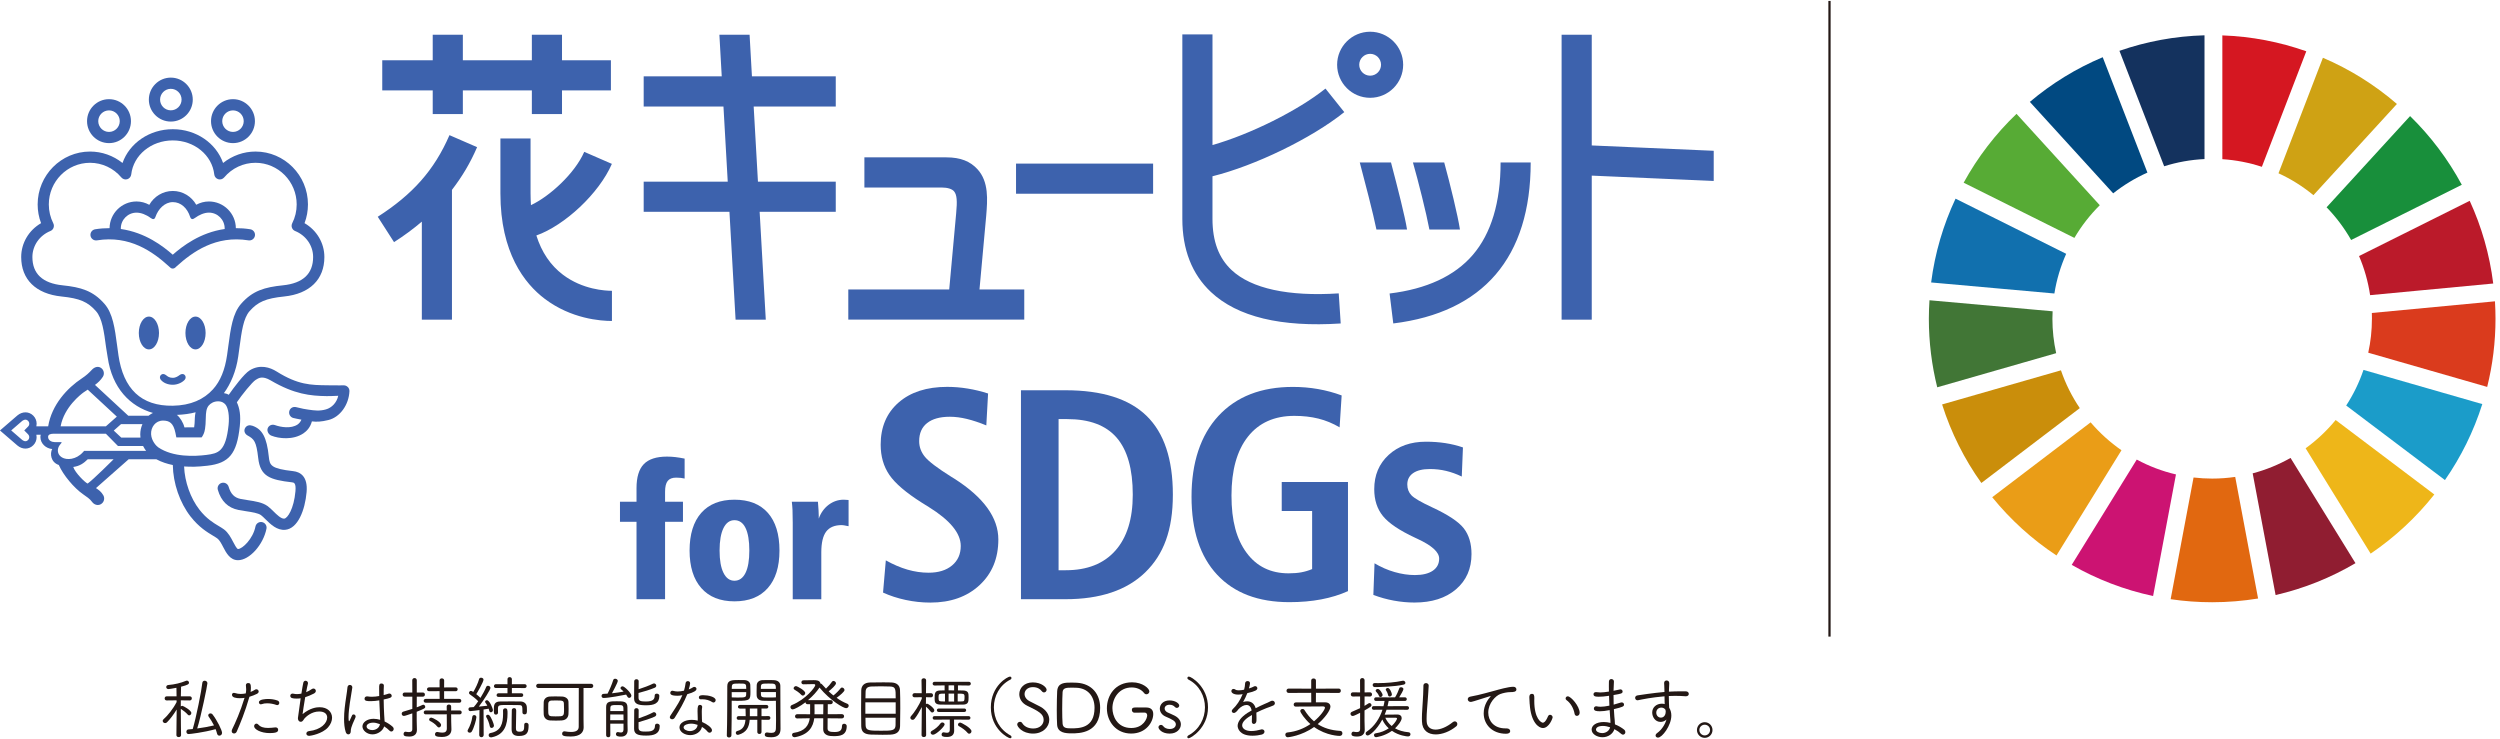 <svg width="213" height="63" viewBox="0 0 213 63" fill="none" xmlns="http://www.w3.org/2000/svg">
<g clip-path="url(#clip0_4203_264)">
<path d="M176.738 20.27C177.338 19.248 178.066 18.314 178.901 17.485L171.807 9.699C170.022 11.407 168.501 13.385 167.303 15.566L176.738 20.269V20.27Z" fill="#57AB35"/>
<path d="M194.129 14.764C195.203 15.255 196.201 15.884 197.103 16.629L204.217 8.858C202.343 7.239 200.218 5.906 197.912 4.922L194.127 14.766L194.129 14.764Z" fill="#CFA214"/>
<path d="M210.42 17.109L200.99 21.814C201.44 22.864 201.76 23.982 201.933 25.147L212.423 24.156C212.114 21.671 211.427 19.302 210.418 17.109" fill="#BB1A2A"/>
<path d="M200.317 20.448L209.745 15.745C208.577 13.573 207.088 11.6 205.339 9.891L198.225 17.662C199.035 18.495 199.74 19.431 200.317 20.448Z" fill="#188F3B"/>
<path d="M174.865 27.158C174.865 26.945 174.873 26.733 174.883 26.522L164.391 25.582C164.358 26.102 164.338 26.627 164.338 27.158C164.338 29.171 164.588 31.128 165.052 32.998L175.185 30.09C174.978 29.145 174.865 28.165 174.865 27.16" fill="#417636"/>
<path d="M198.998 35.785C198.251 36.693 197.391 37.504 196.439 38.194L201.979 47.169C204.036 45.776 205.866 44.073 207.404 42.129L198.999 35.787L198.998 35.785Z" fill="#EEB619"/>
<path d="M202.088 27.155C202.088 28.148 201.981 29.118 201.775 30.051L211.908 32.965C212.371 31.103 212.617 29.156 212.617 27.155C212.617 26.656 212.599 26.163 212.571 25.672L202.081 26.665C202.086 26.83 202.09 26.99 202.09 27.155" fill="#DA3B1D"/>
<path d="M178.122 35.984L169.736 42.362C171.295 44.285 173.143 45.959 175.212 47.327L180.749 38.361C179.775 37.685 178.891 36.885 178.122 35.984Z" fill="#EA9D17"/>
<path d="M175.034 25.006C175.221 23.82 175.566 22.686 176.039 21.625L166.613 16.926C165.57 19.145 164.856 21.546 164.533 24.065L175.034 25.006Z" fill="#1170AE"/>
<path d="M200.686 47.981L195.155 39.016C194.15 39.584 193.069 40.029 191.928 40.329L193.881 50.698C196.31 50.139 198.599 49.212 200.688 47.981" fill="#901D31"/>
<path d="M201.369 31.517C201.003 32.596 200.507 33.613 199.896 34.551L208.309 40.901C209.674 38.935 210.754 36.759 211.492 34.428L201.369 31.516V31.517Z" fill="#1B9CC9"/>
<path d="M190.438 40.633C189.797 40.726 189.142 40.776 188.474 40.776C187.939 40.776 187.408 40.742 186.891 40.683L184.939 51.052C186.095 51.222 187.275 51.311 188.476 51.311C189.808 51.311 191.116 51.2 192.389 50.993L190.44 40.633H190.438Z" fill="#E16810"/>
<path d="M189.342 13.562C190.511 13.637 191.639 13.86 192.711 14.212L196.495 4.37C194.244 3.575 191.843 3.103 189.344 3.016V13.562H189.342Z" fill="#D51721"/>
<path d="M185.391 40.421C184.211 40.146 183.09 39.717 182.051 39.156L176.51 48.127C178.641 49.349 180.971 50.253 183.444 50.78L185.393 40.421H185.391Z" fill="#CC1372"/>
<path d="M184.386 14.165C185.478 13.82 186.632 13.609 187.824 13.552V3.008C185.291 3.076 182.858 3.538 180.576 4.33L184.386 14.165Z" fill="#14325E"/>
<path d="M177.198 34.772C176.53 33.784 175.984 32.701 175.593 31.551L165.467 34.459C166.234 36.877 167.37 39.13 168.812 41.15L177.198 34.772Z" fill="#CA8E0B"/>
<path d="M180.041 16.474C180.932 15.77 181.911 15.173 182.96 14.705L179.152 4.875C176.885 5.827 174.795 7.117 172.943 8.681L180.043 16.472L180.041 16.474Z" fill="#014981"/>
<path d="M155.873 0.078V54.237" stroke="#231815" stroke-width="0.192" stroke-miterlimit="10"/>
<path d="M15.049 60.454C14.806 60.863 14.495 61.274 14.229 61.538C14.177 61.59 14.126 61.608 14.068 61.608C13.96 61.608 13.861 61.522 13.861 61.417C13.861 61.37 13.884 61.324 13.936 61.277C14.277 60.984 14.761 60.384 15.049 59.812L15.043 59.668L14.208 59.678H14.202C14.088 59.678 14.029 59.593 14.029 59.505C14.029 59.418 14.086 59.326 14.208 59.326H15.043L15.032 58.599C14.681 58.669 14.409 58.71 14.352 58.71C14.226 58.71 14.163 58.624 14.163 58.537C14.163 58.456 14.22 58.374 14.331 58.364C14.908 58.312 15.381 58.197 15.859 58.001C15.882 57.988 15.905 57.988 15.923 57.988C16.021 57.988 16.102 58.069 16.102 58.162C16.102 58.288 16.014 58.358 15.427 58.506C15.427 58.617 15.415 58.946 15.409 59.326H16.164C16.286 59.326 16.343 59.412 16.343 59.5C16.343 59.593 16.286 59.678 16.164 59.678L15.404 59.668V60.193C15.438 60.159 15.484 60.136 15.536 60.136C15.605 60.136 16.302 60.516 16.302 60.747C16.302 60.856 16.214 60.949 16.118 60.949C16.077 60.949 16.03 60.931 15.991 60.879C15.841 60.695 15.547 60.488 15.415 60.4L15.404 60.388C15.404 61.265 15.427 62.632 15.427 62.632C15.427 62.748 15.329 62.8 15.231 62.8C15.127 62.8 15.029 62.748 15.029 62.632L15.052 60.452L15.049 60.454ZM16.421 62.11C16.709 61.165 17.177 58.805 17.239 58.176C17.252 58.054 17.343 57.997 17.441 57.997C17.557 57.997 17.671 58.078 17.671 58.217C17.671 58.385 17.123 61.061 16.802 62.065C17.291 62.001 17.769 61.915 18.232 61.806C18.094 61.529 17.932 61.27 17.776 61.05C17.753 61.017 17.742 60.981 17.742 60.947C17.742 60.849 17.828 60.781 17.933 60.781C17.991 60.781 18.055 60.804 18.107 60.867C18.487 61.351 18.919 62.217 18.919 62.442C18.919 62.587 18.805 62.678 18.689 62.678C18.603 62.678 18.521 62.621 18.492 62.499C18.464 62.373 18.417 62.251 18.371 62.124C17.31 62.414 16.186 62.541 16.064 62.541C15.943 62.541 15.88 62.442 15.88 62.344C15.88 62.251 15.938 62.153 16.041 62.148L16.421 62.114V62.11Z" fill="#231815"/>
<path d="M20.445 59.489C20.112 59.489 19.765 59.43 19.765 59.199C19.765 59.114 19.817 59.031 19.926 59.031C19.954 59.031 19.99 59.037 20.029 59.049C20.179 59.101 20.347 59.124 20.508 59.124C20.652 59.124 20.797 59.106 20.94 59.078C20.963 58.946 20.974 58.835 20.974 58.726C20.974 58.617 20.963 58.506 20.951 58.392V58.369C20.951 58.254 21.049 58.195 21.147 58.195C21.315 58.195 21.377 58.281 21.377 58.604C21.377 58.721 21.365 58.842 21.349 58.956C21.493 58.899 21.625 58.83 21.74 58.755C21.774 58.731 21.809 58.726 21.843 58.726C21.947 58.726 22.04 58.812 22.04 58.917C22.04 58.987 21.999 59.062 21.884 59.119C21.706 59.205 21.486 59.298 21.251 59.365C20.881 60.657 20.454 61.684 20.167 62.337C20.12 62.446 20.029 62.492 19.942 62.492C19.833 62.492 19.74 62.422 19.74 62.295C19.74 62.249 19.753 62.192 19.781 62.133C20.046 61.597 20.472 60.645 20.836 59.457C20.704 59.48 20.57 59.485 20.444 59.485L20.445 59.489ZM22.982 62.46C22.232 62.46 21.65 62.142 21.65 61.872C21.65 61.751 21.743 61.652 21.852 61.652C21.899 61.652 21.956 61.676 22.002 61.727C22.193 61.94 22.457 62.02 22.832 62.02C23.011 62.02 23.212 62.002 23.45 61.974H23.491C23.63 61.974 23.698 62.072 23.698 62.176C23.698 62.331 23.612 62.458 22.984 62.458L22.982 62.46ZM23.541 60.06C23.321 59.98 23.034 59.921 22.763 59.921C22.59 59.921 22.429 59.944 22.29 59.996C22.266 60.002 22.243 60.009 22.22 60.009C22.127 60.009 22.059 59.928 22.059 59.835C22.059 59.571 22.682 59.553 22.848 59.553C23.096 59.553 23.373 59.587 23.645 59.685C23.748 59.726 23.794 59.807 23.794 59.887C23.794 59.986 23.725 60.077 23.621 60.077C23.593 60.077 23.57 60.071 23.541 60.059V60.06Z" fill="#231815"/>
<path d="M25.291 59.52C24.922 59.52 24.732 59.479 24.732 59.277C24.732 59.184 24.802 59.093 24.934 59.093C24.957 59.093 24.981 59.099 25.009 59.104C25.102 59.127 25.2 59.138 25.309 59.138C25.425 59.138 25.552 59.12 25.679 59.097C25.743 58.699 25.795 58.359 25.841 58.168C25.87 58.052 25.95 58 26.032 58C26.136 58 26.239 58.075 26.239 58.197C26.239 58.214 26.239 58.23 26.234 58.254C26.187 58.414 26.141 58.681 26.084 58.974C26.246 58.909 26.407 58.818 26.557 58.715C26.609 58.681 26.66 58.663 26.707 58.663C26.821 58.663 26.909 58.756 26.909 58.865C26.909 58.945 26.862 59.031 26.735 59.095C26.459 59.234 26.223 59.333 26.003 59.401C25.9 59.996 25.812 60.612 25.779 60.843C26.436 60.306 26.978 60.255 27.232 60.255C27.907 60.255 28.292 60.658 28.292 61.15C28.292 61.414 28.183 61.704 27.951 61.968C27.462 62.522 26.459 62.695 26.343 62.695C26.182 62.695 26.1 62.602 26.1 62.504C26.1 62.406 26.175 62.307 26.325 62.291C27.351 62.177 27.876 61.605 27.876 61.132C27.876 60.843 27.664 60.619 27.196 60.619C26.539 60.619 26.089 61.059 25.968 61.184C25.875 61.282 25.83 61.45 25.673 61.491C25.655 61.496 25.632 61.496 25.616 61.496C25.489 61.496 25.381 61.382 25.381 61.191C25.381 61.144 25.525 60.112 25.616 59.495C25.507 59.513 25.402 59.519 25.293 59.519L25.291 59.52Z" fill="#231815"/>
<path d="M29.454 62.365C29.35 62.036 29.314 61.656 29.314 61.257C29.314 60.957 29.332 60.646 29.366 60.341C29.441 59.632 29.573 58.956 29.602 58.576C29.613 58.42 29.711 58.356 29.809 58.356C29.913 58.356 30.016 58.431 30.016 58.552V58.586C29.975 58.851 29.884 59.383 29.809 59.885C29.752 60.276 29.695 60.755 29.695 61.102C29.695 61.206 29.7 61.448 29.741 61.448C29.759 61.448 29.782 61.414 29.816 61.345C29.85 61.27 29.961 61.016 29.995 60.954C30.023 60.889 30.082 60.868 30.132 60.868C30.212 60.868 30.3 60.938 30.3 61.047C30.3 61.08 30.289 61.127 30.266 61.173C29.886 61.992 29.886 62.149 29.886 62.31C29.886 62.501 29.764 62.569 29.679 62.569C29.586 62.569 29.5 62.504 29.454 62.367V62.365ZM32.773 61.472C33.031 61.593 33.274 61.754 33.458 61.922C33.522 61.981 33.544 62.043 33.544 62.106C33.544 62.222 33.451 62.326 33.342 62.326C33.295 62.326 33.238 62.308 33.192 62.258C33.065 62.126 32.905 61.999 32.731 61.888C32.628 62.245 32.201 62.569 31.733 62.569C31.266 62.569 30.88 62.229 30.88 61.893C30.88 61.557 31.255 61.241 31.832 61.241C32.016 61.241 32.206 61.275 32.39 61.327C32.385 61.2 32.385 61.061 32.373 60.911C32.355 60.657 32.331 60.166 32.315 59.671C32.08 59.71 31.842 59.739 31.607 59.739C31.26 59.739 31.059 59.728 31.059 59.526C31.059 59.428 31.134 59.33 31.271 59.33C31.289 59.33 31.305 59.33 31.328 59.335C31.437 59.353 31.558 59.364 31.68 59.364C31.882 59.364 32.094 59.34 32.308 59.301C32.303 59.047 32.303 58.81 32.303 58.626C32.303 58.372 32.303 58.234 32.505 58.234C32.608 58.234 32.706 58.299 32.706 58.402V58.413C32.689 58.597 32.689 58.892 32.689 59.221C32.839 59.187 32.976 59.14 33.103 59.099C33.126 59.094 33.149 59.088 33.172 59.088C33.294 59.088 33.374 59.187 33.374 59.285C33.374 59.44 33.206 59.487 32.689 59.596C32.694 60.075 32.712 60.571 32.73 60.871C32.735 61.016 32.758 61.211 32.764 61.402L32.769 61.472H32.773ZM31.787 61.57C31.464 61.57 31.234 61.715 31.234 61.893C31.234 62.072 31.459 62.204 31.712 62.204C31.994 62.204 32.289 62.043 32.358 61.754L32.371 61.697C32.082 61.599 31.967 61.57 31.789 61.57H31.787Z" fill="#231815"/>
<path d="M35.128 60.778C34.851 60.876 34.499 60.998 34.414 60.998C34.292 60.998 34.225 60.905 34.225 60.807C34.225 60.732 34.271 60.657 34.369 60.628C34.617 60.558 34.876 60.483 35.13 60.398V59.354H34.478C34.364 59.354 34.305 59.269 34.305 59.176C34.305 59.09 34.362 59.002 34.478 59.002H35.13L35.124 57.959C35.124 57.832 35.223 57.77 35.321 57.77C35.414 57.77 35.51 57.834 35.51 57.959V59.002H36.029C36.144 59.002 36.203 59.09 36.203 59.176C36.203 59.269 36.145 59.354 36.029 59.354H35.51L35.505 60.265C35.683 60.197 35.856 60.128 36.012 60.053C36.029 60.042 36.053 60.042 36.069 60.042C36.154 60.042 36.229 60.128 36.229 60.221C36.229 60.335 36.183 60.371 35.503 60.642V61.421C35.503 61.514 35.514 61.963 35.521 62.166V62.19C35.521 62.518 35.324 62.756 34.869 62.756C34.414 62.756 34.385 62.652 34.385 62.531C34.385 62.432 34.45 62.34 34.548 62.34C34.558 62.34 34.571 62.345 34.582 62.345C34.675 62.363 34.76 62.374 34.84 62.374C35.001 62.374 35.123 62.322 35.128 62.131V60.78V60.778ZM36.276 59.872C36.162 59.872 36.097 59.792 36.097 59.706C36.097 59.626 36.162 59.544 36.276 59.544H37.458L37.452 58.886L36.558 58.892C36.442 58.892 36.379 58.811 36.379 58.725C36.379 58.645 36.442 58.563 36.558 58.563H37.452V57.975C37.452 57.853 37.55 57.796 37.642 57.796C37.745 57.796 37.843 57.861 37.843 57.975L37.838 58.57L38.823 58.565C38.938 58.565 38.991 58.645 38.991 58.727C38.991 58.813 38.939 58.893 38.823 58.893L37.838 58.888V59.545H39.134C39.243 59.545 39.302 59.626 39.302 59.708C39.302 59.794 39.245 59.874 39.134 59.874H36.274L36.276 59.872ZM38.063 60.858L36.276 60.864C36.162 60.864 36.103 60.778 36.103 60.696C36.103 60.61 36.16 60.53 36.276 60.53L38.063 60.535L38.057 60.194C38.057 60.078 38.156 60.026 38.247 60.026C38.345 60.026 38.438 60.078 38.438 60.194V60.535L39.17 60.53C39.279 60.53 39.337 60.61 39.337 60.696C39.337 60.776 39.28 60.864 39.17 60.864L38.438 60.858L38.443 61.47L38.461 62.122V62.15C38.461 62.44 38.3 62.79 37.649 62.79C37.129 62.79 37.061 62.681 37.061 62.559C37.061 62.461 37.131 62.363 37.245 62.363C37.258 62.363 37.274 62.368 37.286 62.368C37.436 62.397 37.574 62.42 37.69 62.42C37.92 62.42 38.07 62.334 38.07 62.068L38.065 60.857L38.063 60.858ZM37.251 61.897C37.077 61.671 36.79 61.498 36.645 61.43C36.583 61.4 36.56 61.355 36.56 61.309C36.56 61.221 36.64 61.141 36.751 61.141C36.854 61.141 37.581 61.504 37.581 61.77C37.581 61.88 37.493 61.979 37.397 61.979C37.345 61.979 37.299 61.956 37.252 61.898L37.251 61.897Z" fill="#231815"/>
<path d="M40.022 62.424C39.929 62.424 39.838 62.367 39.838 62.269C39.838 62.235 39.85 62.199 39.872 62.16C40.034 61.894 40.206 61.415 40.241 61.07C40.252 60.972 40.327 60.925 40.404 60.925C40.497 60.925 40.588 60.989 40.588 61.104C40.588 61.295 40.375 62.045 40.19 62.333C40.148 62.397 40.086 62.426 40.022 62.426V62.424ZM40.852 60.496C40.738 60.514 40.172 60.589 40.063 60.589C39.965 60.589 39.913 60.504 39.913 60.421C39.913 60.346 39.959 60.266 40.045 60.266L40.363 60.243C40.484 60.11 40.616 59.937 40.743 59.746C40.559 59.539 40.184 59.262 40.029 59.158C39.977 59.124 39.959 59.078 39.959 59.031C39.959 58.951 40.029 58.865 40.127 58.865C40.156 58.865 40.179 58.871 40.324 58.951C40.497 58.679 40.732 58.19 40.82 57.856C40.843 57.775 40.913 57.74 40.988 57.74C41.091 57.74 41.195 57.804 41.195 57.908C41.195 58.099 40.659 59.028 40.577 59.142C40.709 59.246 40.843 59.367 40.934 59.46C41.141 59.124 41.327 58.779 41.423 58.531C41.452 58.456 41.516 58.428 41.578 58.428C41.677 58.428 41.786 58.502 41.786 58.611C41.786 58.756 41.232 59.639 40.795 60.203C41.066 60.175 41.337 60.151 41.521 60.128C41.475 60.035 41.418 59.95 41.366 59.88C41.343 59.846 41.332 59.816 41.332 59.787C41.332 59.712 41.407 59.66 41.487 59.66C41.723 59.66 42 60.398 42 60.491C42 60.605 41.912 60.688 41.827 60.688C41.762 60.688 41.7 60.646 41.682 60.548C41.671 60.491 41.654 60.434 41.636 60.382C41.527 60.4 41.371 60.428 41.198 60.45L41.209 62.619C41.209 62.746 41.111 62.81 41.02 62.81C40.922 62.81 40.829 62.746 40.829 62.619L40.852 60.496ZM41.728 61.87C41.682 61.617 41.555 61.3 41.441 61.114C41.423 61.081 41.413 61.05 41.413 61.022C41.413 60.947 41.487 60.895 41.568 60.895C41.614 60.895 41.666 60.913 41.705 60.959C41.878 61.15 42.086 61.715 42.086 61.818C42.086 61.94 41.982 62.02 41.884 62.02C41.814 62.02 41.746 61.974 41.728 61.87ZM42.857 60.532C42.857 60.411 42.95 60.348 43.041 60.348C43.237 60.348 43.242 60.504 43.242 60.775C43.242 61.699 43.017 62.592 41.9 62.817C41.877 62.822 41.853 62.822 41.83 62.822C41.698 62.822 41.634 62.73 41.634 62.639C41.634 62.553 41.686 62.472 41.784 62.455C42.678 62.292 42.862 61.652 42.862 60.805C42.862 60.72 42.862 60.632 42.857 60.539V60.534V60.532ZM44.512 60.704C44.512 60.127 44.506 60.08 44.201 60.075C43.971 60.069 43.614 60.064 43.285 60.064C42.478 60.064 42.426 60.064 42.426 60.416C42.426 60.509 42.432 60.629 42.432 60.716V60.721C42.432 60.825 42.344 60.884 42.259 60.884C42.086 60.884 42.075 60.775 42.075 60.493C42.075 60.102 42.08 59.771 42.617 59.766C42.951 59.76 43.275 59.76 43.608 59.76C43.851 59.76 44.097 59.76 44.353 59.766C44.635 59.771 44.878 59.939 44.888 60.268C44.894 60.343 44.894 60.412 44.894 60.487C44.894 60.723 44.894 60.863 44.687 60.863C44.601 60.863 44.513 60.811 44.513 60.712V60.707L44.512 60.704ZM42.477 59.378C42.36 59.378 42.309 59.308 42.309 59.233C42.309 59.153 42.366 59.065 42.477 59.065H43.237V58.615L42.252 58.62C42.137 58.62 42.084 58.54 42.084 58.465C42.084 58.379 42.141 58.292 42.252 58.292L43.237 58.297V57.87C43.237 57.749 43.33 57.691 43.421 57.691C43.519 57.691 43.612 57.749 43.612 57.87V58.297L44.701 58.292C44.81 58.292 44.869 58.372 44.869 58.454C44.869 58.54 44.812 58.622 44.701 58.622L43.612 58.617V59.067H44.424C44.528 59.067 44.58 59.142 44.58 59.222C44.58 59.298 44.528 59.378 44.424 59.378H42.477ZM44.835 61.581C44.933 61.581 45.036 61.645 45.036 61.76V61.799C45.036 62.365 44.938 62.705 44.217 62.705C43.814 62.705 43.589 62.56 43.589 62.133C43.589 61.902 43.594 60.673 43.606 60.495C43.612 60.391 43.705 60.332 43.798 60.332C43.981 60.332 43.981 60.495 43.981 60.58C43.981 60.898 43.958 61.711 43.958 62.006C43.958 62.219 43.981 62.34 44.264 62.34C44.649 62.34 44.662 62.149 44.662 61.82V61.745C44.662 61.631 44.749 61.577 44.835 61.577V61.581Z" fill="#231815"/>
<path d="M49.727 61.965V61.977C49.727 62.369 49.468 62.751 48.62 62.751C48.002 62.751 47.894 62.671 47.894 62.508C47.894 62.41 47.963 62.306 48.085 62.306C48.095 62.306 48.113 62.312 48.126 62.312C48.317 62.346 48.495 62.363 48.651 62.363C49.054 62.363 49.307 62.242 49.307 61.92C49.307 61.361 49.313 59.267 49.313 58.615L45.865 58.62C45.744 58.62 45.682 58.528 45.682 58.437C45.682 58.351 45.746 58.258 45.865 58.258H50.355C50.482 58.258 50.546 58.351 50.546 58.442C50.546 58.528 50.482 58.62 50.355 58.62H49.716V61.279L49.727 61.965ZM47.865 61.383C47.715 61.388 47.542 61.395 47.369 61.395C47.196 61.395 47.028 61.39 46.872 61.383C46.562 61.365 46.342 61.175 46.324 60.857C46.319 60.725 46.314 60.57 46.314 60.407C46.314 60.211 46.319 60.009 46.324 59.83C46.335 59.564 46.521 59.362 46.849 59.344C46.994 59.339 47.149 59.333 47.304 59.333C47.501 59.333 47.697 59.339 47.881 59.344C48.176 59.357 48.424 59.517 48.434 59.794C48.44 59.978 48.445 60.203 48.445 60.416C48.445 60.571 48.445 60.721 48.434 60.848C48.411 61.154 48.199 61.363 47.863 61.379L47.865 61.383ZM48.044 59.946C48.026 59.709 47.951 59.68 47.438 59.68C47.27 59.68 47.097 59.68 46.988 59.685C46.81 59.691 46.717 59.8 46.712 59.952C46.706 60.066 46.706 60.223 46.706 60.373C46.706 61.031 46.706 61.036 47.335 61.036C48.044 61.036 48.056 61.031 48.056 60.414C48.056 60.241 48.051 60.062 48.044 59.946Z" fill="#231815"/>
<path d="M51.431 59.468C51.309 59.468 51.252 59.383 51.252 59.295C51.252 59.207 51.309 59.116 51.425 59.116C51.541 59.116 51.645 59.104 51.764 59.098C51.914 58.822 52.15 58.262 52.243 57.95C52.266 57.864 52.336 57.828 52.411 57.828C52.52 57.828 52.636 57.903 52.636 58.012C52.636 58.162 52.162 59.027 52.139 59.068C52.486 59.034 52.837 58.975 53.13 58.923C53.055 58.848 52.993 58.779 52.923 58.727C52.882 58.693 52.866 58.657 52.866 58.623C52.866 58.548 52.952 58.473 53.044 58.473C53.207 58.473 53.794 59.061 53.794 59.264C53.794 59.373 53.701 59.461 53.61 59.461C53.559 59.461 53.501 59.432 53.46 59.363C53.426 59.3 53.385 59.236 53.346 59.179C53.057 59.243 51.836 59.468 51.432 59.468H51.431ZM53.125 61.655H51.995C51.995 62.025 51.995 62.382 52 62.641V62.647C52 62.761 51.914 62.813 51.827 62.813C51.734 62.813 51.643 62.755 51.643 62.639V60.233C51.643 59.754 51.984 59.749 52.543 59.749C53.102 59.749 53.448 59.749 53.459 60.245C53.464 60.354 53.464 60.654 53.464 60.955V61.646C53.469 61.848 53.475 62.027 53.475 62.195V62.207C53.475 62.525 53.307 62.761 52.91 62.761C52.743 62.761 52.478 62.748 52.478 62.548C52.478 62.462 52.535 62.37 52.634 62.37C52.644 62.37 52.657 62.375 52.668 62.375C52.753 62.393 52.836 62.409 52.903 62.409C53.03 62.409 53.116 62.357 53.123 62.155V61.653L53.125 61.655ZM51.995 60.871C51.995 61.026 51.989 61.194 51.989 61.36H53.125C53.125 61.198 53.119 61.032 53.119 60.871H51.996H51.995ZM53.119 60.583C53.119 60.479 53.114 60.386 53.114 60.306C53.109 60.174 53.044 60.081 52.894 60.076C52.814 60.07 52.636 60.07 52.486 60.07C52.152 60.07 52.013 60.081 52.002 60.306C52.002 60.386 51.996 60.479 51.996 60.583H53.119ZM54.405 59.463C54.41 59.706 54.565 59.768 55.022 59.768C55.645 59.768 55.778 59.572 55.778 59.266C55.778 59.15 55.863 59.098 55.956 59.098C56.065 59.098 56.176 59.163 56.176 59.282C56.176 59.934 55.736 60.09 55.056 60.09C54.376 60.09 54.024 59.986 54.024 59.508C54.024 59.161 54.03 58.353 54.035 58.042C54.035 57.928 54.133 57.869 54.224 57.869C54.323 57.869 54.415 57.926 54.415 58.032V58.037C54.41 58.203 54.41 58.464 54.41 58.723C54.813 58.596 55.321 58.407 55.644 58.244C55.672 58.232 55.695 58.227 55.724 58.227C55.828 58.227 55.913 58.319 55.913 58.423C55.913 58.487 55.879 58.555 55.781 58.596C55.435 58.746 54.824 58.938 54.403 59.041V59.463H54.405ZM54.405 62.025C54.415 62.318 54.676 62.33 54.999 62.33C55.397 62.33 55.806 62.307 55.806 61.828C55.806 61.707 55.892 61.655 55.99 61.655C56.093 61.655 56.21 61.725 56.21 61.846C56.21 62.527 55.731 62.672 55.051 62.672C54.301 62.672 54.024 62.534 54.024 62.077C54.024 61.725 54.03 60.824 54.035 60.508C54.035 60.394 54.133 60.335 54.224 60.335C54.323 60.335 54.415 60.392 54.415 60.503V60.508C54.41 60.671 54.41 60.935 54.41 61.207C54.813 61.074 55.315 60.873 55.638 60.699C55.667 60.681 55.695 60.676 55.719 60.676C55.828 60.676 55.915 60.774 55.915 60.878C55.915 60.947 55.874 61.01 55.783 61.056C55.437 61.217 54.821 61.419 54.405 61.53V62.027V62.025Z" fill="#231815"/>
<path d="M57.695 59.276C57.193 59.276 57.108 59.155 57.108 59.033C57.108 58.941 57.177 58.849 57.291 58.849C57.32 58.849 57.349 58.855 57.384 58.867C57.483 58.896 57.609 58.914 57.741 58.914C57.909 58.914 58.098 58.891 58.277 58.846C58.347 58.632 58.38 58.414 58.414 58.194C58.432 58.083 58.518 58.031 58.604 58.031C58.702 58.031 58.8 58.096 58.8 58.21C58.8 58.308 58.743 58.551 58.679 58.74C58.816 58.689 58.95 58.626 59.048 58.556C59.082 58.533 59.123 58.523 59.157 58.523C59.255 58.523 59.341 58.598 59.341 58.691C59.341 58.835 59.157 58.978 58.557 59.146C58.293 59.809 57.9 60.497 57.484 61.154C57.427 61.247 57.34 61.281 57.265 61.281C57.161 61.281 57.068 61.213 57.068 61.108C57.068 61.067 57.086 61.022 57.12 60.97C57.8 59.943 57.927 59.702 58.139 59.228C57.989 59.262 57.834 59.28 57.69 59.28L57.695 59.276ZM59.448 61.243C59.448 61.042 59.436 60.793 59.43 60.591C59.43 60.204 59.464 60.056 59.643 60.056C59.736 60.056 59.827 60.12 59.827 60.234C59.827 60.247 59.821 60.263 59.821 60.275C59.803 60.379 59.793 60.454 59.793 60.581V60.702C59.793 60.876 59.798 61.077 59.803 61.251C59.803 61.331 59.816 61.424 59.821 61.517C60.242 61.69 60.662 62.001 60.662 62.215C60.662 62.337 60.564 62.428 60.455 62.428C60.398 62.428 60.334 62.4 60.282 62.335C60.167 62.19 60 62.047 59.803 61.931C59.803 61.944 59.803 61.955 59.798 61.965C59.7 62.369 59.262 62.633 58.807 62.633C58.352 62.633 57.891 62.369 57.891 61.965C57.891 61.596 58.352 61.331 58.934 61.331C59.102 61.331 59.28 61.354 59.446 61.395V61.245L59.448 61.243ZM58.877 61.653C58.618 61.653 58.243 61.756 58.243 61.971C58.243 62.144 58.502 62.289 58.786 62.289C59.07 62.289 59.357 62.126 59.419 61.856L59.437 61.758C59.259 61.694 59.068 61.654 58.879 61.654L58.877 61.653ZM60.703 59.83C60.444 59.662 60.155 59.577 59.839 59.577C59.798 59.577 59.764 59.582 59.725 59.582H59.707C59.603 59.582 59.544 59.507 59.544 59.427C59.544 59.248 59.728 59.23 59.914 59.23C60.353 59.23 60.974 59.375 60.974 59.652C60.974 59.763 60.889 59.854 60.791 59.854C60.762 59.854 60.733 59.848 60.705 59.83H60.703Z" fill="#231815"/>
<path d="M62.34 60.274C62.34 60.955 62.334 61.82 62.317 62.651C62.317 62.772 62.213 62.834 62.115 62.834C62.017 62.834 61.924 62.777 61.924 62.667V62.656C61.965 61.582 61.958 59.679 61.965 58.45C61.965 57.938 62.397 57.938 62.904 57.938C63.106 57.938 63.313 57.938 63.423 57.943C63.723 57.954 63.913 58.121 63.925 58.352C63.93 58.531 63.938 58.722 63.938 58.906C63.938 59.62 63.932 59.713 62.813 59.713C62.645 59.713 62.479 59.713 62.34 59.703V60.273V60.274ZM62.34 58.965C62.34 59.102 62.345 59.247 62.345 59.415C62.477 59.428 62.715 59.428 62.927 59.428C63.452 59.428 63.568 59.415 63.573 59.179C63.573 59.115 63.579 59.04 63.579 58.967H62.34V58.965ZM63.579 58.693C63.579 58.243 63.573 58.238 62.968 58.238C62.363 58.238 62.345 58.255 62.345 58.693H63.579ZM64.525 61.325H63.873C63.822 61.972 63.597 62.392 62.95 62.593C62.916 62.604 62.886 62.611 62.863 62.611C62.749 62.611 62.69 62.526 62.69 62.438C62.69 62.368 62.731 62.306 62.811 62.282C63.336 62.156 63.473 61.781 63.514 61.325L62.932 61.33C62.816 61.33 62.765 61.255 62.765 61.175C62.765 61.094 62.822 61.012 62.932 61.012L63.532 61.018V60.873C63.532 60.723 63.527 60.516 63.52 60.371H63.041C62.925 60.371 62.874 60.296 62.874 60.226C62.874 60.146 62.931 60.063 63.041 60.063H65.302C65.41 60.063 65.462 60.139 65.462 60.214C65.462 60.294 65.41 60.369 65.302 60.369H64.88V61.016L65.475 61.01C65.584 61.01 65.637 61.091 65.637 61.166C65.637 61.246 65.585 61.328 65.475 61.328L64.88 61.323V62.367C64.88 62.481 64.794 62.534 64.702 62.534C64.614 62.534 64.523 62.483 64.523 62.367V61.323L64.525 61.325ZM64.525 60.367H63.886V61.019H64.525V60.367ZM65.614 59.715C65.371 59.715 65.13 59.71 64.996 59.704C64.627 59.681 64.477 59.495 64.466 59.243C64.461 59.14 64.461 59.024 64.461 58.915C64.461 58.731 64.466 58.545 64.473 58.373C64.484 58.13 64.669 57.957 64.975 57.946C65.084 57.941 65.303 57.941 65.51 57.941C65.666 57.941 65.816 57.941 65.914 57.946C66.328 57.964 66.485 58.182 66.485 58.431C66.49 59.406 66.496 60.508 66.496 61.373C66.496 61.65 66.501 61.898 66.501 62.1C66.501 62.47 66.357 62.815 65.712 62.815C65.244 62.815 65.159 62.734 65.159 62.59C65.159 62.492 65.223 62.406 65.332 62.406H65.36C65.498 62.429 65.619 62.44 65.723 62.44C65.966 62.44 66.103 62.354 66.108 62.048C66.114 61.852 66.119 61.627 66.119 61.391C66.119 60.907 66.108 60.376 66.108 59.913V59.706C65.971 59.717 65.791 59.717 65.612 59.717L65.614 59.715ZM66.103 58.693C66.103 58.243 66.062 58.238 65.469 58.238C64.828 58.238 64.823 58.25 64.823 58.693H66.103ZM66.11 58.965H64.825C64.825 59.426 64.836 59.426 65.493 59.426C65.723 59.426 65.976 59.426 66.11 59.413V58.963V58.965Z" fill="#231815"/>
<path d="M70.514 61.203C70.509 61.617 70.509 61.982 70.509 62.057C70.509 62.31 70.698 62.367 71.091 62.367C71.505 62.367 71.737 62.275 71.737 61.848C71.737 61.721 71.83 61.663 71.921 61.663C72.025 61.663 72.141 61.733 72.141 61.86C72.141 62.691 71.518 62.719 71.023 62.719C70.706 62.719 70.136 62.696 70.136 62.107C70.136 62.026 70.136 61.633 70.141 61.196H69.374C69.281 61.917 68.924 62.58 67.76 62.805C67.737 62.81 67.713 62.81 67.69 62.81C67.553 62.81 67.483 62.707 67.483 62.614C67.483 62.534 67.53 62.451 67.621 62.441C68.601 62.301 68.906 61.794 68.993 61.194L67.928 61.212C67.801 61.212 67.737 61.126 67.737 61.033C67.737 60.94 67.806 60.849 67.928 60.849L69.022 60.854V60H68.81C68.688 60 68.631 59.92 68.631 59.832C68.163 60.19 67.663 60.443 67.542 60.443C67.421 60.443 67.346 60.34 67.346 60.241C67.346 60.172 67.387 60.102 67.472 60.068C68.672 59.582 69.461 58.533 69.461 58.378C69.461 58.319 69.415 58.285 69.335 58.285C69.133 58.285 68.776 58.303 68.447 58.303C68.338 58.303 68.279 58.223 68.279 58.135C68.279 58.047 68.337 57.962 68.453 57.962C68.77 57.962 69.04 57.949 69.329 57.949C69.518 57.949 69.859 57.949 69.906 58.244H69.924C69.957 58.244 69.999 58.262 70.027 58.296C70.136 58.423 70.252 58.544 70.374 58.671C70.57 58.492 70.772 58.255 70.88 58.089C70.914 58.037 70.961 58.014 71.007 58.014C71.111 58.014 71.227 58.112 71.227 58.215C71.227 58.371 70.829 58.723 70.604 58.901C70.731 59.023 70.868 59.145 71.007 59.253C71.227 59.087 71.491 58.814 71.618 58.642C71.652 58.596 71.693 58.578 71.739 58.578C71.843 58.578 71.952 58.682 71.952 58.791C71.952 58.918 71.595 59.23 71.277 59.455C71.559 59.657 71.864 59.831 72.187 59.957C72.273 59.991 72.309 60.061 72.309 60.125C72.309 60.229 72.221 60.338 72.089 60.338C71.864 60.338 70.729 59.686 69.818 58.578V58.584C69.593 58.925 69.26 59.298 68.844 59.65H70.77C70.891 59.65 70.954 59.736 70.954 59.823C70.954 59.911 70.889 59.997 70.77 59.997H70.527C70.527 60.204 70.527 60.522 70.522 60.851L71.727 60.845C71.853 60.845 71.916 60.938 71.916 61.024C71.916 61.117 71.852 61.208 71.727 61.208L70.516 61.197L70.514 61.203ZM68.278 59.207C68.094 59.005 67.805 58.819 67.696 58.762C67.638 58.733 67.615 58.687 67.615 58.641C67.615 58.555 67.708 58.457 67.817 58.457C67.926 58.457 68.606 58.832 68.606 59.044C68.606 59.159 68.502 59.264 68.399 59.264C68.353 59.264 68.313 59.246 68.278 59.207ZM70.14 60.856C70.145 60.527 70.145 60.204 70.15 60.002H69.395C69.395 60.193 69.4 60.445 69.4 60.636C69.4 60.711 69.395 60.781 69.395 60.856H70.14Z" fill="#231815"/>
<path d="M75.863 62.593C75.656 62.603 75.424 62.603 75.188 62.603C74.836 62.603 74.479 62.598 74.203 62.585C73.654 62.562 73.39 62.373 73.378 61.881C73.372 61.524 73.365 60.958 73.365 60.383C73.365 59.807 73.371 59.216 73.378 58.825C73.388 58.398 73.654 58.162 74.115 58.149C74.345 58.144 74.777 58.137 75.193 58.137C75.493 58.137 75.788 58.137 75.977 58.149C76.38 58.167 76.663 58.38 76.68 58.778C76.698 59.13 76.704 59.741 76.704 60.347C76.704 60.952 76.698 61.547 76.686 61.869C76.675 62.348 76.393 62.568 75.861 62.591L75.863 62.593ZM76.313 59.841H73.729V60.811H76.313V59.841ZM76.313 59.5C76.313 58.692 76.313 58.508 75.829 58.49C75.616 58.478 75.333 58.473 75.056 58.473C74.733 58.473 74.427 58.478 74.238 58.49C73.897 58.508 73.76 58.646 73.749 58.935C73.744 59.08 73.737 59.277 73.737 59.5H76.313ZM73.737 61.151C73.737 61.415 73.742 61.635 73.749 61.79C73.767 62.251 74.037 62.258 75.063 62.258C75.997 62.258 76.291 62.253 76.302 61.78C76.307 61.624 76.307 61.404 76.307 61.151H73.737Z" fill="#231815"/>
<path d="M78.535 60.246C78.344 60.621 78.126 60.991 77.918 61.25C77.871 61.309 77.814 61.33 77.757 61.33C77.653 61.33 77.561 61.25 77.561 61.151C77.561 61.11 77.578 61.064 77.612 61.025C77.889 60.724 78.31 60.09 78.535 59.536V59.399L77.925 59.41H77.919C77.798 59.41 77.741 59.324 77.741 59.236C77.741 59.143 77.805 59.057 77.925 59.057L78.53 59.063L78.512 57.961V57.955C78.512 57.846 78.61 57.789 78.709 57.789C78.807 57.789 78.905 57.846 78.905 57.962C78.905 57.962 78.9 58.529 78.894 59.065L79.321 59.059C79.435 59.059 79.494 59.145 79.494 59.238C79.494 59.324 79.437 59.411 79.326 59.411H79.321L78.894 59.401C78.894 59.654 78.889 59.867 78.889 59.971V59.988C78.917 59.965 78.953 59.954 78.982 59.954C79.103 59.954 79.605 60.34 79.605 60.514C79.605 60.617 79.517 60.705 79.426 60.705C79.38 60.705 79.333 60.687 79.299 60.635C79.183 60.48 79.017 60.301 78.891 60.203C78.896 60.917 78.908 62.631 78.908 62.631C78.908 62.745 78.81 62.797 78.712 62.797C78.614 62.797 78.516 62.745 78.516 62.631L78.539 60.247L78.535 60.246ZM79.492 62.6C79.376 62.6 79.29 62.513 79.29 62.422C79.29 62.364 79.332 62.3 79.417 62.255C79.671 62.123 79.958 61.88 80.131 61.632C80.172 61.575 80.23 61.552 80.287 61.552C80.385 61.552 80.483 61.627 80.483 61.718C80.483 61.896 79.756 62.6 79.492 62.6ZM81.618 58.395V58.822C81.763 58.822 81.908 58.827 82.04 58.827C82.523 58.84 82.523 59.07 82.523 59.41C82.523 59.779 82.511 60.028 82.045 60.033C81.727 60.038 81.394 60.038 81.07 60.038C80.747 60.038 80.431 60.038 80.137 60.033C79.647 60.028 79.63 59.797 79.63 59.52C79.63 59.075 79.63 58.834 80.119 58.827C80.233 58.827 80.355 58.822 80.481 58.822V58.395L79.628 58.407C79.519 58.407 79.46 58.327 79.46 58.245C79.46 58.17 79.517 58.089 79.628 58.089H82.545C82.659 58.089 82.713 58.17 82.713 58.245C82.713 58.325 82.661 58.407 82.545 58.407L81.617 58.395H81.618ZM81.285 61.307C81.285 61.543 81.29 61.929 81.29 61.97C81.29 62.039 81.295 62.154 81.295 62.241V62.254C81.295 62.547 81.145 62.79 80.685 62.79C80.362 62.79 80.224 62.738 80.224 62.583C80.224 62.484 80.288 62.391 80.392 62.391C80.404 62.391 80.415 62.397 80.426 62.397C80.519 62.414 80.604 62.431 80.679 62.431C80.817 62.431 80.915 62.379 80.922 62.195V61.307L79.624 61.318C79.515 61.318 79.464 61.242 79.464 61.167C79.464 61.087 79.515 61.012 79.624 61.012H82.513C82.622 61.012 82.681 61.087 82.681 61.162C82.681 61.242 82.624 61.318 82.513 61.318L81.285 61.307ZM79.983 60.66C79.874 60.66 79.821 60.585 79.821 60.515C79.821 60.44 79.872 60.365 79.983 60.365H82.161C82.265 60.365 82.316 60.44 82.316 60.51C82.316 60.585 82.265 60.66 82.161 60.66H79.983ZM80.512 59.097C80.413 59.097 80.315 59.102 80.224 59.102C79.981 59.108 79.965 59.188 79.965 59.426C79.965 59.69 79.989 59.754 80.231 59.76C80.317 59.76 80.415 59.765 80.513 59.765V59.095L80.512 59.097ZM81.292 58.395L81.108 58.389L80.819 58.395V58.816C80.974 58.816 81.136 58.822 81.292 58.822V58.395ZM81.292 59.093H80.819V59.769C80.974 59.769 81.136 59.774 81.292 59.774V59.093ZM81.597 59.767C81.718 59.767 81.84 59.761 81.949 59.761C82.161 59.756 82.179 59.727 82.179 59.358C82.179 59.225 82.174 59.109 81.936 59.104C81.827 59.104 81.711 59.099 81.595 59.099V59.769L81.597 59.767ZM82.443 62.445C82.259 62.22 81.975 62.018 81.699 61.868C81.642 61.839 81.618 61.793 81.618 61.741C81.618 61.655 81.699 61.562 81.802 61.562C81.911 61.562 82.77 62.03 82.77 62.3C82.77 62.416 82.677 62.513 82.573 62.513C82.527 62.513 82.481 62.495 82.441 62.445H82.443Z" fill="#231815"/>
<path d="M86.07 62.901C85.907 62.901 84.42 62.122 84.42 60.269C84.42 58.416 85.861 57.645 86.046 57.645C86.127 57.645 86.178 57.707 86.178 57.771C86.178 57.818 86.15 57.87 86.091 57.898C85.157 58.372 84.679 59.311 84.679 60.264C84.679 61.216 85.152 62.156 86.102 62.663C86.153 62.692 86.182 62.743 86.182 62.79C86.182 62.847 86.141 62.901 86.068 62.901H86.07Z" fill="#231815"/>
<path d="M88.032 62.502C87.075 62.502 86.666 61.901 86.666 61.728C86.666 61.589 86.787 61.498 86.902 61.498C86.971 61.498 87.046 61.526 87.093 61.608C87.255 61.88 87.589 62.069 88.032 62.069C88.608 62.069 88.919 61.707 88.919 61.337C88.919 60.822 88.482 60.592 87.512 60.126C87.057 59.906 86.843 59.52 86.843 59.145C86.843 58.63 87.252 58.141 87.996 58.141C88.74 58.141 89.172 58.568 89.172 58.764C89.172 58.886 89.074 58.995 88.953 58.995C88.889 58.995 88.821 58.966 88.757 58.884C88.619 58.705 88.387 58.543 87.996 58.543C87.552 58.543 87.293 58.825 87.293 59.13C87.293 59.35 87.425 59.586 87.719 59.741C87.973 59.874 88.371 60.065 88.624 60.202C89.167 60.502 89.397 60.924 89.397 61.322C89.397 61.941 88.855 62.5 88.032 62.5V62.502Z" fill="#231815"/>
<path d="M91.287 62.482C90.798 62.482 90.11 62.442 90.066 61.754C90.048 61.472 90.037 60.999 90.037 60.514C90.037 59.875 90.055 59.205 90.071 58.894C90.117 58.156 90.705 58.156 91.323 58.156C91.496 58.156 91.663 58.162 91.749 58.169C93.04 58.249 93.733 59.15 93.733 60.309C93.733 62.467 91.98 62.483 91.289 62.483L91.287 62.482ZM91.68 58.594C91.638 58.594 91.455 58.589 91.271 58.589C90.88 58.589 90.562 58.606 90.533 58.958C90.516 59.189 90.499 59.823 90.499 60.429C90.499 60.931 90.512 61.42 90.533 61.658C90.567 62.015 90.823 62.056 91.237 62.056C91.951 62.056 93.254 62.056 93.254 60.309C93.254 59.318 92.672 58.619 91.681 58.596L91.68 58.594Z" fill="#231815"/>
<path d="M96.654 60.723C96.517 60.723 96.435 60.602 96.435 60.493C96.435 60.273 96.603 60.273 96.867 60.273C97.131 60.273 97.466 60.279 97.674 60.279C98.082 60.284 98.256 60.509 98.256 60.838C98.256 61.501 97.661 62.499 96.376 62.499C95.09 62.499 94.307 61.477 94.307 60.353C94.307 59.23 95.028 58.133 96.456 58.133C97.361 58.133 97.925 58.663 97.925 58.906C97.925 59.044 97.811 59.153 97.677 59.153C97.608 59.153 97.533 59.124 97.475 59.044C97.227 58.721 96.829 58.571 96.42 58.571C95.36 58.571 94.778 59.471 94.778 60.336C94.778 60.97 95.153 62.026 96.386 62.026C97.418 62.026 97.741 61.213 97.741 60.947C97.741 60.784 97.632 60.711 97.506 60.711C97.374 60.711 96.976 60.711 96.658 60.722H96.653L96.654 60.723Z" fill="#231815"/>
<path d="M99.663 62.504C98.978 62.504 98.701 62.111 98.701 61.961C98.701 61.846 98.805 61.759 98.921 61.759C98.985 61.759 99.047 61.788 99.094 61.852C99.203 62.007 99.394 62.111 99.658 62.111C100.09 62.111 100.183 61.839 100.183 61.725C100.183 61.432 99.872 61.298 99.306 61.05C98.972 60.905 98.817 60.633 98.817 60.374C98.817 60.017 99.112 59.676 99.637 59.676C100.161 59.676 100.472 59.947 100.472 60.114C100.472 60.224 100.374 60.315 100.265 60.315C100.208 60.315 100.144 60.287 100.087 60.222C100.006 60.13 99.867 60.044 99.637 60.044C99.378 60.044 99.228 60.194 99.228 60.36C99.228 60.487 99.308 60.619 99.481 60.701C99.637 60.776 99.903 60.88 100.076 60.973C100.451 61.164 100.611 61.446 100.611 61.718C100.611 62.122 100.249 62.502 99.667 62.502L99.663 62.504Z" fill="#231815"/>
<path d="M101.158 62.79C101.158 62.743 101.187 62.692 101.239 62.663C102.19 62.156 102.663 61.203 102.663 60.264C102.663 59.324 102.185 58.372 101.251 57.898C101.194 57.87 101.164 57.818 101.164 57.771C101.164 57.707 101.215 57.645 101.296 57.645C101.48 57.645 102.922 58.491 102.922 60.269C102.922 62.047 101.435 62.901 101.272 62.901C101.197 62.901 101.158 62.849 101.158 62.79Z" fill="#231815"/>
<path d="M107.054 61.156C107.054 61.254 107.054 61.34 107.049 61.427C107.038 61.593 106.928 61.681 106.824 61.681C106.738 61.681 106.656 61.617 106.656 61.484V61.456C106.662 61.334 106.667 61.19 106.667 61.057V60.913C106.212 61.172 105.832 61.484 105.832 61.795C105.832 62.067 106.114 62.285 106.605 62.285C106.904 62.285 107.228 62.215 107.401 62.163C107.447 62.145 107.481 62.14 107.522 62.14C107.654 62.14 107.735 62.238 107.735 62.337C107.735 62.435 107.665 62.538 107.504 62.585C107.308 62.637 107.008 62.683 106.703 62.683C105.585 62.683 105.446 62.026 105.446 61.847C105.446 61.513 105.699 61.125 106.276 60.745C106.374 60.68 106.501 60.612 106.638 60.532C106.581 60.198 106.408 60.064 106.201 60.064C105.981 60.064 105.728 60.202 105.516 60.427C105.412 60.571 105.267 60.745 105.125 60.745C105.026 60.745 104.946 60.675 104.946 60.582C104.946 60.53 104.969 60.471 105.039 60.409C105.339 60.132 105.673 59.658 105.874 59.14C105.73 59.169 105.603 59.18 105.494 59.18C105.13 59.18 104.912 59.042 104.912 58.88C104.912 58.781 104.987 58.696 105.096 58.696C105.148 58.696 105.2 58.713 105.257 58.753C105.321 58.799 105.424 58.817 105.544 58.817C105.74 58.817 105.896 58.783 105.999 58.76C106.056 58.553 106.069 58.437 106.085 58.206C106.096 58.084 106.194 58.027 106.297 58.027C106.396 58.027 106.499 58.084 106.499 58.201C106.499 58.235 106.499 58.356 106.406 58.656C106.585 58.604 106.74 58.54 106.833 58.488C106.874 58.465 106.908 58.46 106.942 58.46C107.045 58.46 107.126 58.54 107.126 58.638C107.126 58.783 106.97 58.897 106.272 59.055C106.185 59.285 106.053 59.562 105.915 59.81C106.03 59.769 106.146 59.753 106.262 59.753C106.585 59.753 106.867 59.926 106.983 60.341C107.242 60.209 107.519 60.069 107.767 59.966C107.911 59.901 108.084 59.839 108.245 59.746C108.304 59.712 108.356 59.7 108.408 59.7C108.534 59.7 108.62 59.803 108.62 59.912C108.62 59.987 108.581 60.062 108.483 60.109C108.309 60.189 108.188 60.225 107.883 60.339C107.601 60.448 107.306 60.582 107.042 60.714C107.047 60.847 107.053 61.002 107.053 61.152L107.054 61.156Z" fill="#231815"/>
<path d="M112.118 59.025L112.113 59.838H112.891C113.191 59.838 113.352 59.988 113.352 60.208C113.352 60.513 112.873 61.183 112.268 61.691C112.757 62.014 113.387 62.227 114.2 62.273C114.31 62.278 114.373 62.377 114.373 62.48C114.373 62.591 114.298 62.7 114.137 62.7C114.132 62.7 113.02 62.7 111.959 61.939C110.899 62.705 109.74 62.816 109.717 62.816C109.585 62.816 109.51 62.705 109.51 62.596C109.51 62.503 109.562 62.418 109.694 62.405C110.46 62.33 111.116 62.053 111.647 61.691C111.145 61.247 110.783 60.699 110.783 60.578C110.783 60.468 110.881 60.404 110.979 60.404C111.043 60.404 111.1 60.427 111.134 60.485C111.354 60.837 111.618 61.171 111.952 61.455C112.518 60.994 112.886 60.445 112.886 60.295C112.886 60.227 112.829 60.186 112.712 60.186H112.695C112.557 60.192 112.338 60.192 112.077 60.192C110.734 60.192 110.458 60.204 110.401 60.204H110.395C110.281 60.204 110.222 60.117 110.222 60.025C110.222 59.94 110.286 59.847 110.401 59.847H111.72L111.715 59.029L109.801 59.039C109.674 59.039 109.61 58.946 109.61 58.85C109.61 58.757 109.674 58.666 109.801 58.666L111.715 58.676V57.978C111.715 57.864 111.813 57.805 111.911 57.805C112.014 57.805 112.118 57.862 112.118 57.978V58.676L114.055 58.666C114.182 58.666 114.239 58.759 114.239 58.85C114.239 58.948 114.182 59.039 114.055 59.039L112.118 59.029V59.025Z" fill="#231815"/>
<path d="M115.88 60.732C115.368 60.998 115.28 61.003 115.252 61.003C115.136 61.003 115.061 60.91 115.061 60.814C115.061 60.75 115.1 60.682 115.182 60.646C115.43 60.542 115.66 60.439 115.88 60.335V59.338L115.262 59.343C115.148 59.343 115.089 59.258 115.089 59.165C115.089 59.079 115.146 58.986 115.262 58.986L115.88 58.992L115.875 57.959C115.875 57.832 115.973 57.77 116.071 57.77C116.164 57.77 116.262 57.834 116.262 57.959V58.992L116.723 58.986C116.837 58.986 116.896 59.072 116.896 59.165C116.896 59.251 116.839 59.343 116.723 59.343L116.262 59.338L116.257 60.14C116.371 60.076 116.492 60.001 116.603 59.926C116.626 59.908 116.655 59.903 116.683 59.903C116.769 59.903 116.851 59.983 116.851 60.076C116.851 60.169 116.839 60.197 116.257 60.532V61.419C116.257 61.512 116.269 61.961 116.275 62.164V62.188C116.275 62.517 116.085 62.754 115.623 62.754C115.161 62.754 115.144 62.622 115.144 62.529C115.144 62.431 115.209 62.338 115.307 62.338C115.318 62.338 115.33 62.343 115.341 62.343C115.434 62.361 115.519 62.372 115.6 62.372C115.762 62.372 115.876 62.32 115.882 62.129V60.732H115.88ZM118.133 60.467C118.087 60.612 118.029 60.75 117.971 60.889C118.276 60.884 118.852 60.878 119.049 60.878H119.061C119.297 60.878 119.424 61.01 119.424 61.184C119.424 61.437 119.049 61.875 118.858 62.054C119.168 62.227 119.55 62.349 120.016 62.388C120.12 62.4 120.172 62.475 120.172 62.561C120.172 62.654 120.104 62.745 119.965 62.745C119.861 62.745 119.186 62.681 118.594 62.266C117.947 62.734 117.239 62.809 117.239 62.809C117.128 62.809 117.065 62.717 117.065 62.631C117.065 62.561 117.106 62.492 117.192 62.481C117.66 62.413 118.028 62.25 118.322 62.054C118.079 61.834 117.89 61.575 117.774 61.303C117.272 62.238 116.673 62.665 116.53 62.665C116.426 62.665 116.351 62.584 116.351 62.492C116.351 62.44 116.374 62.383 116.444 62.336C117.106 61.893 117.546 61.205 117.787 60.467L117.031 60.473C116.933 60.473 116.881 60.392 116.881 60.317C116.881 60.237 116.933 60.162 117.031 60.162L117.872 60.167C117.913 60.017 117.942 59.867 117.965 59.717L117.233 59.722C117.13 59.722 117.078 59.647 117.078 59.567C117.078 59.492 117.13 59.411 117.233 59.411L118.404 59.417L118.86 59.411C118.999 59.192 119.136 58.899 119.222 58.638C119.245 58.574 119.302 58.552 119.367 58.552C119.465 58.552 119.574 58.616 119.574 58.708C119.574 58.793 119.361 59.181 119.211 59.411H119.695C119.804 59.411 119.857 59.486 119.857 59.567C119.857 59.642 119.806 59.722 119.695 59.722L118.317 59.717C118.288 59.867 118.26 60.017 118.219 60.167L119.891 60.162C119.995 60.162 120.047 60.242 120.047 60.317C120.047 60.398 119.995 60.473 119.891 60.473L118.133 60.467ZM119.581 58.332C118.815 58.511 117.431 58.541 117.142 58.541C117.015 58.541 116.951 58.448 116.951 58.363C116.951 58.277 117.008 58.197 117.124 58.197H117.135C117.228 58.202 117.326 58.202 117.43 58.202C118.092 58.202 118.917 58.132 119.504 58C119.517 57.995 119.533 57.995 119.545 57.995C119.654 57.995 119.741 58.087 119.741 58.179C119.741 58.243 119.695 58.306 119.581 58.334V58.332ZM117.494 59.302C117.413 59.106 117.344 59.043 117.24 58.922C117.217 58.893 117.206 58.865 117.206 58.842C117.206 58.761 117.299 58.697 117.385 58.697C117.576 58.697 117.801 59.124 117.801 59.204C117.801 59.308 117.703 59.388 117.617 59.388C117.565 59.388 117.519 59.365 117.496 59.302H117.494ZM119.027 61.228C119.027 61.164 118.97 61.148 118.883 61.148C118.751 61.148 118.335 61.153 118.029 61.153C118.151 61.425 118.329 61.661 118.572 61.857C118.865 61.591 119.027 61.291 119.027 61.228ZM118.399 59.342C118.342 59.342 118.285 59.313 118.267 59.233C118.22 59.026 118.163 58.933 118.083 58.8C118.072 58.782 118.065 58.767 118.065 58.749C118.065 58.673 118.158 58.616 118.244 58.616C118.422 58.616 118.59 59.061 118.59 59.165C118.59 59.276 118.486 59.343 118.399 59.343V59.342Z" fill="#231815"/>
<path d="M121.489 58.199C121.604 58.199 121.725 58.274 121.725 58.407C121.725 58.539 121.661 59.41 121.639 59.721C121.605 60.257 121.546 60.743 121.546 61.227C121.546 61.308 121.546 61.383 121.552 61.463C121.57 61.924 121.875 62.162 122.314 62.162C122.723 62.162 123.258 61.949 123.778 61.528C123.842 61.476 123.899 61.46 123.951 61.46C124.078 61.46 124.165 61.569 124.165 61.69C124.165 61.76 124.135 61.83 124.067 61.887C123.532 62.325 122.88 62.573 122.327 62.573C121.68 62.573 121.173 62.239 121.152 61.471C121.146 61.378 121.146 61.292 121.146 61.206C121.146 60.709 121.198 60.272 121.221 59.746C121.239 59.405 121.273 58.91 121.273 58.553V58.421C121.273 58.271 121.382 58.203 121.493 58.203L121.489 58.199Z" fill="#231815"/>
<path d="M128.325 62.516C127.115 62.516 126.411 61.708 126.411 60.773C126.411 60.064 126.809 59.555 126.947 59.401C126.988 59.355 127.011 59.326 127.011 59.314C127.011 59.309 127.006 59.303 127 59.303C126.983 59.303 126.954 59.314 126.908 59.326C125.529 59.771 125.369 59.805 125.312 59.805C125.149 59.805 125.053 59.691 125.053 59.575C125.053 59.482 125.117 59.384 125.26 59.355C125.387 59.326 125.738 59.262 125.924 59.217C126.211 59.142 126.72 59.026 127.318 58.853C127.688 58.749 128.518 58.512 128.939 58.512C129.118 58.512 129.198 58.628 129.198 58.742C129.198 58.955 128.916 58.967 128.709 58.967C128.409 58.967 128.07 59.042 127.822 59.133C127.441 59.273 126.8 59.9 126.8 60.715C126.8 61.406 127.274 62.058 128.254 62.058H128.357C128.564 62.058 128.668 62.169 128.668 62.283C128.668 62.462 128.489 62.514 128.327 62.514L128.325 62.516Z" fill="#231815"/>
<path d="M130.327 59.977C130.31 59.7 130.299 59.584 130.299 59.433C130.299 59.312 130.304 59.117 130.524 59.117C130.702 59.117 130.725 59.255 130.725 59.492C130.725 59.567 130.72 59.632 130.72 59.712C130.72 61.252 131.32 61.575 131.452 61.575C131.504 61.575 131.672 61.552 131.891 61.027C131.931 60.941 131.995 60.9 132.064 60.9C132.175 60.9 132.284 60.993 132.284 61.113C132.284 61.206 131.979 62.029 131.454 62.029C131.091 62.029 130.429 61.545 130.331 59.977H130.327ZM134.155 60.813C134.069 60.334 133.803 59.884 133.464 59.648C133.412 59.608 133.389 59.555 133.389 59.51C133.389 59.417 133.464 59.326 133.573 59.326C133.844 59.326 134.587 60.173 134.587 60.734C134.587 60.897 134.466 60.993 134.351 60.993C134.258 60.993 134.178 60.936 134.155 60.814V60.813Z" fill="#231815"/>
<path d="M136.536 62.813C136.093 62.813 135.607 62.56 135.607 62.156C135.607 61.815 135.982 61.516 136.646 61.516C136.836 61.516 137.027 61.545 137.211 61.591C137.211 61.43 137.2 61.263 137.182 61.084C137.164 60.916 137.153 60.721 137.143 60.501C136.802 60.571 136.543 60.6 136.318 60.6C136.036 60.6 135.798 60.576 135.798 60.369C135.798 60.271 135.868 60.173 136 60.173C136.023 60.173 136.047 60.178 136.075 60.185C136.155 60.203 136.254 60.214 136.37 60.214C136.566 60.214 136.812 60.185 137.12 60.121C137.109 59.844 137.096 59.554 137.091 59.279L136.936 59.303C136.711 59.337 136.475 59.36 136.227 59.36C136.007 59.36 135.766 59.36 135.766 59.147C135.766 59.054 135.836 58.968 135.979 58.968C135.997 58.968 136.02 58.968 136.043 58.974C136.136 58.986 136.234 58.997 136.343 58.997C136.545 58.997 136.786 58.968 137.08 58.922C137.08 58.749 137.075 58.593 137.075 58.449C137.075 58.304 137.08 58.172 137.08 58.068C137.086 57.918 137.184 57.855 137.282 57.855C137.396 57.855 137.507 57.931 137.507 58.057V58.07C137.489 58.313 137.478 58.577 137.473 58.854C137.53 58.843 138.042 58.733 138.055 58.733C138.169 58.733 138.246 58.818 138.246 58.911C138.246 59.085 138.13 59.108 137.473 59.217C137.473 59.494 137.473 59.765 137.484 60.035C137.662 59.989 137.859 59.931 138.071 59.862C138.105 59.849 138.135 59.844 138.164 59.844C138.291 59.844 138.366 59.93 138.366 60.028C138.366 60.178 138.291 60.235 137.502 60.419C137.514 60.644 137.525 60.859 137.543 61.048C137.56 61.245 137.594 61.493 137.594 61.716C137.9 61.838 138.171 61.999 138.378 62.166C138.453 62.231 138.482 62.304 138.482 62.374C138.482 62.488 138.396 62.593 138.285 62.593C138.234 62.593 138.176 62.576 138.125 62.524C137.969 62.379 137.768 62.242 137.548 62.125C137.427 62.517 137.018 62.812 136.539 62.812L136.536 62.813ZM136.571 61.85C136.07 61.85 135.977 62.057 135.977 62.156C135.977 62.334 136.243 62.461 136.502 62.461C136.825 62.461 137.112 62.265 137.182 61.965C136.98 61.895 136.768 61.85 136.571 61.85Z" fill="#231815"/>
<path d="M141.828 59.937C141.823 59.786 141.823 59.55 141.816 59.325C141.291 59.372 140.766 59.44 140.445 59.493C140.029 59.556 139.73 59.631 139.557 59.66C139.539 59.66 139.527 59.665 139.516 59.665C139.389 59.665 139.314 59.561 139.314 59.458C139.314 59.365 139.373 59.267 139.523 59.245C139.616 59.227 140.923 59.032 141.812 58.956C141.812 58.886 141.807 58.823 141.807 58.772C141.807 58.409 141.783 58.38 141.783 58.194V58.189C141.783 58.044 141.887 57.977 141.996 57.977C142.024 57.977 142.221 57.982 142.221 58.225C142.221 58.37 142.203 58.6 142.198 58.738C142.192 58.802 142.192 58.864 142.192 58.929C142.394 58.916 142.578 58.906 142.728 58.906C142.93 58.9 143.097 58.9 143.315 58.9H143.626C143.799 58.9 143.885 59.009 143.885 59.12C143.885 59.224 143.804 59.322 143.647 59.322H143.619C143.197 59.288 143.065 59.293 142.696 59.288C142.54 59.288 142.362 59.288 142.183 59.3C142.183 59.508 142.189 59.715 142.196 59.924C142.196 60.017 142.207 60.154 142.214 60.299C142.34 60.496 142.398 60.726 142.398 60.964C142.398 61.811 141.619 62.845 141.262 62.845C141.148 62.845 141.055 62.77 141.055 62.666C141.055 62.597 141.094 62.522 141.2 62.447C141.557 62.193 141.862 61.737 141.983 61.305C141.844 61.437 141.66 61.507 141.482 61.507C141.021 61.507 140.768 61.08 140.768 60.705C140.768 60.267 141.125 59.954 141.592 59.954C141.673 59.954 141.76 59.965 141.835 59.988L141.83 59.942L141.828 59.937ZM141.921 60.633C141.921 60.547 141.903 60.496 141.88 60.444C141.867 60.426 141.851 60.41 141.833 60.397C141.753 60.322 141.655 60.288 141.546 60.288C141.275 60.288 141.114 60.49 141.114 60.715C141.114 60.969 141.292 61.142 141.505 61.142C141.805 61.142 141.921 60.853 141.921 60.635V60.633Z" fill="#231815"/>
<path d="M145.242 62.864C144.873 62.864 144.58 62.569 144.58 62.199C144.58 61.83 144.873 61.531 145.242 61.531C145.612 61.531 145.905 61.831 145.905 62.199C145.905 62.568 145.612 62.864 145.242 62.864ZM145.698 62.196C145.698 61.942 145.496 61.746 145.242 61.746C144.989 61.746 144.787 61.942 144.787 62.196C144.787 62.45 144.989 62.657 145.242 62.657C145.496 62.657 145.698 62.448 145.698 62.196Z" fill="#231815"/>
<path d="M20.904 36.438C20.733 36.684 20.858 36.97 21.079 37.095C21.645 37.412 21.836 37.572 22 39.03C22.175 40.599 23.011 40.879 24.876 41.094C25.035 41.112 25.233 41.133 25.173 41.846C25.042 43.361 24.491 44.165 24.217 44.188C23.953 44.213 23.585 43.85 23.291 43.559C23.119 43.39 22.957 43.231 22.789 43.113C22.359 42.805 21.765 42.712 21.134 42.616C20.925 42.582 20.711 42.55 20.501 42.509C19.974 42.405 19.658 42.085 19.479 41.469C19.404 41.217 19.14 41.071 18.887 41.144C18.631 41.217 18.487 41.483 18.56 41.735C18.838 42.698 19.429 43.272 20.315 43.447C20.543 43.49 20.77 43.525 20.984 43.559C21.5 43.638 21.988 43.715 22.234 43.888C22.338 43.965 22.475 44.097 22.618 44.24C23.053 44.667 23.594 45.201 24.3 45.14C25.376 45.046 25.99 43.459 26.122 41.926C26.24 40.57 25.567 40.208 24.982 40.142C23.082 39.924 22.979 39.663 22.902 38.909C22.73 37.251 22.341 36.563 21.509 36.275C21.259 36.19 21.041 36.236 20.902 36.436L20.904 36.438Z" fill="#3D62AD"/>
<path d="M13.547 28.372C13.547 29.143 13.162 29.769 12.687 29.769C12.212 29.769 11.826 29.142 11.826 28.372C11.826 27.602 12.21 26.973 12.687 26.973C13.163 26.973 13.547 27.6 13.547 28.372Z" fill="#3D62AD"/>
<path d="M17.518 28.372C17.518 29.143 17.131 29.769 16.657 29.769C16.184 29.769 15.799 29.142 15.799 28.372C15.799 27.602 16.183 26.973 16.657 26.973C17.132 26.973 17.518 27.6 17.518 28.372Z" fill="#3D62AD"/>
<path d="M13.748 31.914C13.612 32.009 13.584 32.191 13.68 32.327C13.882 32.607 14.28 32.782 14.721 32.782C15.162 32.782 15.576 32.557 15.751 32.339C15.854 32.211 15.838 32.025 15.71 31.923C15.581 31.821 15.426 31.862 15.283 31.968C15.197 32.032 14.99 32.191 14.721 32.191C14.423 32.191 14.276 32.066 14.167 31.98C14.021 31.868 13.883 31.817 13.749 31.916L13.748 31.914Z" fill="#3D62AD"/>
<path d="M12.682 8.486C12.682 9.518 13.523 10.358 14.554 10.358C15.586 10.358 16.424 9.518 16.424 8.486C16.424 7.453 15.584 6.613 14.554 6.613C13.524 6.613 12.682 7.453 12.682 8.486ZM13.639 8.486C13.639 7.98 14.049 7.567 14.554 7.567C15.06 7.567 15.47 7.98 15.47 8.486C15.47 8.991 15.06 9.4 14.554 9.4C14.049 9.4 13.639 8.991 13.639 8.486Z" fill="#3D62AD"/>
<path d="M17.979 10.322C17.979 11.356 18.818 12.194 19.851 12.194C20.885 12.194 21.72 11.354 21.72 10.322C21.72 9.289 20.881 8.449 19.851 8.449C18.821 8.449 17.979 9.289 17.979 10.322ZM18.934 10.322C18.934 9.816 19.346 9.405 19.851 9.405C20.357 9.405 20.765 9.816 20.765 10.322C20.765 10.827 20.355 11.24 19.851 11.24C19.348 11.24 18.934 10.827 18.934 10.322Z" fill="#3D62AD"/>
<path d="M7.416 10.322C7.416 11.356 8.255 12.194 9.289 12.194C10.322 12.194 11.158 11.354 11.158 10.322C11.158 9.289 10.321 8.449 9.289 8.449C8.257 8.449 7.416 9.289 7.416 10.322ZM8.371 10.322C8.371 9.816 8.782 9.405 9.287 9.405C9.792 9.405 10.203 9.816 10.203 10.322C10.203 10.827 9.79 11.24 9.287 11.24C8.784 11.24 8.371 10.827 8.371 10.322Z" fill="#3D62AD"/>
<path d="M21.328 19.534C20.9 19.466 20.491 19.437 20.095 19.439C20.082 18.183 19.058 17.165 17.797 17.165C17.413 17.165 17.049 17.268 16.719 17.445C16.319 16.738 15.566 16.27 14.723 16.27C13.88 16.27 13.12 16.741 12.72 17.451C12.39 17.27 12.022 17.165 11.633 17.165C10.374 17.165 9.349 18.183 9.335 19.439C8.942 19.439 8.534 19.466 8.107 19.534C7.846 19.576 7.671 19.82 7.711 20.08C7.752 20.343 7.998 20.52 8.259 20.479C11.044 20.03 13.002 21.429 14.396 22.698C14.396 22.698 14.455 22.75 14.518 22.808C14.634 22.914 14.809 22.905 14.921 22.808C14.959 22.773 14.998 22.733 15.037 22.698C16.412 21.454 18.388 20.03 21.173 20.479C21.434 20.52 21.678 20.343 21.721 20.08C21.762 19.82 21.585 19.576 21.325 19.534H21.328ZM19.14 19.512C17.053 19.812 15.544 20.979 14.719 21.701C13.895 20.977 12.386 19.811 10.294 19.51V19.462C10.292 18.721 10.894 18.117 11.634 18.117C12.001 18.117 12.447 18.279 12.836 18.571C13.04 18.71 13.163 18.721 13.25 18.467C13.477 17.811 14.032 17.22 14.727 17.22C15.421 17.22 15.962 17.744 16.194 18.463C16.282 18.732 16.44 18.696 16.61 18.569C16.949 18.32 17.388 18.115 17.799 18.115C18.54 18.115 19.142 18.719 19.142 19.46V19.509L19.14 19.512Z" fill="#3D62AD"/>
<path d="M29.63 32.974C29.538 32.879 29.412 32.827 29.28 32.831C29.28 32.831 28.728 32.84 28.244 32.831L27.891 32.826C26.493 32.81 25.393 32.797 23.572 31.654C23.005 31.296 22.151 31.019 21.282 31.548C20.787 31.848 19.895 33.056 19.488 33.637C19.396 33.571 19.222 33.514 19.077 33.494C19.659 32.701 20.118 31.632 20.298 30.371L20.407 29.581C20.584 28.257 20.735 27.114 21.26 26.515C21.964 25.715 22.651 25.422 24.206 25.261C26.387 25.036 27.637 23.812 27.637 21.899C27.637 20.704 26.986 19.616 25.947 19.014C26.139 18.504 26.238 17.97 26.238 17.416C26.238 14.933 24.235 12.912 21.771 12.912C20.759 12.912 19.789 13.262 19.007 13.886C18.413 12.196 16.715 11.008 14.723 11.008C12.73 11.008 11.029 12.196 10.438 13.886C9.654 13.262 8.687 12.912 7.673 12.912C5.211 12.912 3.208 14.933 3.208 17.416C3.208 17.968 3.306 18.504 3.499 19.014C2.458 19.616 1.806 20.704 1.806 21.899C1.806 23.811 3.056 25.036 5.238 25.261C6.793 25.42 7.48 25.715 8.183 26.515C8.708 27.114 8.862 28.261 9.037 29.587L9.172 30.428C9.554 33.088 11.093 34.634 13.03 35.182C12.898 35.248 12.736 35.352 12.659 35.418H10.927L8.092 32.794C8.342 32.613 8.576 32.397 8.764 32.102C8.928 31.843 8.849 31.498 8.59 31.336C8.33 31.171 8.028 31.286 7.825 31.509C7.569 31.784 7.337 31.997 6.98 32.233C5.739 33.051 4.404 34.482 4.104 36.324H3.097C3.113 36.252 3.122 36.177 3.122 36.106C3.122 35.843 3.02 35.6 2.837 35.414C2.467 35.045 1.912 35.037 1.482 35.395C1.478 35.4 -0.002 36.676 -0.002 36.676L1.476 37.951C1.905 38.316 2.463 38.309 2.835 37.935C3.019 37.753 3.12 37.507 3.12 37.246C3.12 37.176 3.112 37.106 3.097 37.038H3.476C3.452 37.09 3.442 37.181 3.442 37.233C3.442 37.794 3.917 38.212 4.447 38.257C4.245 38.637 4.309 39.379 5.011 39.617C5.377 40.465 6.305 41.573 7.068 42.103C7.389 42.327 7.644 42.489 7.842 42.759C8.023 43.009 8.342 43.108 8.605 42.95C8.869 42.791 8.953 42.45 8.796 42.187C8.612 41.88 8.432 41.762 8.178 41.585L10.959 39.132H13.325C13.773 39.373 14.251 39.525 14.725 39.62C14.746 41.174 15.317 42.836 16.247 44.022C16.954 44.924 17.674 45.355 18.149 45.641C18.295 45.73 18.424 45.805 18.516 45.875C18.706 46.013 18.863 46.316 19.016 46.611C19.275 47.109 19.6 47.729 20.28 47.729C21.25 47.729 22.428 46.425 22.703 45.046C22.755 44.787 22.587 44.535 22.328 44.483C22.069 44.431 21.817 44.601 21.765 44.86C21.557 45.909 20.651 46.775 20.278 46.775C20.177 46.775 19.964 46.366 19.863 46.17C19.67 45.8 19.45 45.38 19.088 45.108C18.956 45.01 18.804 44.919 18.64 44.821C18.174 44.542 17.595 44.196 16.999 43.433C16.231 42.454 15.735 41.044 15.685 39.743C16.313 39.777 16.744 39.786 17.674 39.679C19.512 39.466 20.182 38.677 20.43 36.318C20.527 35.398 20.421 34.791 20.18 34.275C20.577 33.678 21.487 32.547 21.782 32.367C22.024 32.22 22.331 31.982 23.069 32.415C25.077 33.596 26.457 33.73 27.819 33.749C27.819 33.749 28.467 33.749 28.819 33.721C28.687 34.312 28.267 34.741 27.766 34.882C27.228 35.034 26.798 34.978 26.257 34.898C26.032 34.866 25.743 34.821 25.24 34.691C24.974 34.619 24.722 34.764 24.651 35.018C24.579 35.272 24.726 35.536 24.977 35.609C25.111 35.648 25.424 35.704 25.681 35.754C25.62 35.909 25.497 36.07 25.356 36.167C24.791 36.547 23.917 36.395 23.424 36.217C23.176 36.127 22.899 36.242 22.808 36.493C22.724 36.72 22.874 37.017 23.113 37.115C23.753 37.374 24.975 37.514 25.854 36.92C26.125 36.736 26.436 36.422 26.573 35.902C26.97 35.949 27.355 35.943 27.991 35.784C28.973 35.538 29.724 34.484 29.772 33.331C29.778 33.199 29.73 33.072 29.637 32.977L29.63 32.974ZM2.388 36.999C2.455 37.067 2.492 37.153 2.492 37.244C2.492 37.335 2.456 37.424 2.39 37.49C2.189 37.694 1.967 37.544 1.881 37.473C1.883 37.474 0.955 36.672 0.955 36.672L1.883 35.87C1.948 35.818 2.185 35.648 2.39 35.856C2.456 35.92 2.494 36.008 2.494 36.1C2.494 36.193 2.458 36.279 2.392 36.343C2.388 36.345 2.067 36.674 2.067 36.674L2.39 36.999H2.388ZM12.136 36.134C12.014 36.41 11.95 36.712 11.95 37.008C11.95 37.101 11.957 37.192 11.968 37.281H10.329L9.692 36.685L10.313 36.134H12.136ZM7.105 33.442C7.228 33.351 7.353 33.272 7.473 33.197C8.026 33.71 9.954 35.497 9.954 35.497L9.022 36.322H5.165C5.473 34.659 6.93 33.571 7.107 33.442H7.105ZM7.466 41.199C7.271 41.133 6.4 40.286 6.241 39.786C6.793 39.708 7.125 39.475 7.475 39.13H9.679C9.679 39.13 7.917 40.889 7.468 41.199H7.466ZM7.168 38.414L7.062 38.532C6.478 39.175 5.682 39.216 5.282 38.973C4.982 38.791 4.863 38.487 4.965 38.153C5.02 37.978 5.163 37.828 5.223 37.751C5.27 37.692 5.247 37.667 5.195 37.667H4.654C4.431 37.667 4.097 37.542 4.097 37.221C4.097 37.022 4.302 36.953 4.568 36.953H9.021L10.049 37.998H12.191C12.268 38.153 12.355 38.293 12.448 38.414H7.171H7.168ZM10.088 30.233L9.981 29.458C9.785 27.977 9.615 26.699 8.899 25.885C7.921 24.768 6.891 24.47 5.332 24.309C3.626 24.134 2.76 23.323 2.76 21.899C2.76 20.932 3.363 20.062 4.293 19.682C4.417 19.634 4.515 19.533 4.561 19.408C4.608 19.283 4.6 19.144 4.54 19.026C4.288 18.522 4.159 17.983 4.159 17.418C4.159 15.462 5.734 13.87 7.669 13.87C8.698 13.87 9.672 14.324 10.34 15.119C10.465 15.265 10.661 15.326 10.845 15.269C11.025 15.213 11.159 15.053 11.181 14.865C11.367 13.211 12.886 11.964 14.719 11.964C16.553 11.964 18.072 13.211 18.256 14.865C18.277 15.053 18.409 15.213 18.591 15.269C18.773 15.326 18.972 15.265 19.097 15.119C19.764 14.325 20.739 13.87 21.767 13.87C23.703 13.87 25.277 15.462 25.277 17.418C25.277 17.981 25.15 18.522 24.895 19.026C24.861 19.092 24.845 19.165 24.845 19.239C24.845 19.296 24.854 19.355 24.877 19.408C24.922 19.533 25.02 19.634 25.143 19.682C26.077 20.062 26.678 20.932 26.678 21.899C26.678 23.323 25.814 24.136 24.106 24.309C22.547 24.468 21.517 24.768 20.541 25.885C19.825 26.699 19.655 27.977 19.457 29.454L19.35 30.233C19.168 31.516 18.772 32.477 18.145 33.17C17.367 34.03 16.249 34.543 14.726 34.568C12.022 34.61 10.506 33.136 10.086 30.233H10.088ZM16.663 35.127C16.635 35.246 16.604 35.459 16.601 35.591C16.596 35.94 16.569 36.231 16.542 36.406C16.263 36.408 15.99 36.41 15.712 36.413C15.626 36.022 15.335 35.559 15.071 35.348C15.626 35.33 16.237 35.246 16.665 35.125L16.663 35.127ZM19.475 36.215C19.236 38.473 18.607 38.629 17.586 38.759C16.581 38.886 14.746 38.971 13.48 38.112C13.332 38.012 12.904 37.578 12.873 36.994C12.843 36.402 13.245 35.834 13.889 35.834C14.443 35.834 14.776 36.049 14.948 36.883L15.024 37.269H17.174C17.174 37.269 17.265 37.165 17.354 36.958C17.434 36.776 17.52 36.49 17.535 35.57C17.542 35.191 17.572 34.798 17.781 34.553C17.952 34.353 18.229 34.192 18.586 34.192C18.943 34.192 19.131 34.375 19.211 34.469C19.445 34.75 19.557 35.429 19.475 36.215Z" fill="#3D62AD"/>
<path d="M33.573 20.632L32.185 18.468C35.14 16.572 36.991 14.521 38.295 11.515L40.649 12.538C40.05 13.923 39.377 15.038 38.507 16.176V27.237H35.94V18.883C35.219 19.499 34.431 20.079 33.573 20.63V20.632ZM47.962 23.406C46.901 22.606 46.146 21.485 45.698 20.063C48.121 19.201 51.036 16.488 52.132 13.962L49.777 12.937C48.977 14.779 46.821 16.739 45.237 17.478C45.218 17.155 45.203 16.823 45.203 16.478V11.799H42.635V16.478C42.635 21.539 44.689 24.155 46.412 25.459C48.667 27.163 51.166 27.347 52.137 27.347V24.776C51.582 24.776 49.642 24.678 47.962 23.406ZM104.934 23.011C103.836 21.982 103.303 20.553 103.303 18.643V15.018C106.925 14.119 111.731 11.797 114.533 9.553L112.93 7.547C110.572 9.435 106.489 11.452 103.304 12.358V2.928H100.735V18.645C100.735 21.266 101.557 23.367 103.179 24.887C105.425 26.994 109.142 27.892 114.228 27.56L114.06 24.996C109.774 25.275 106.62 24.589 104.936 23.013L104.934 23.011ZM71.204 6.505H64.065L63.865 2.962H61.292L61.492 6.505H54.842V9.074H61.639L62.003 15.477H54.842V18.048H62.149L62.672 27.237H65.245L64.722 18.048H71.207V15.477H64.577L64.213 9.074H71.207V6.505H71.204ZM86.566 13.937V16.508H98.245V13.937H86.566ZM83.452 24.662L84.025 18.384C84.136 17.024 84.261 15.483 83.274 14.411C82.66 13.744 81.838 13.407 80.632 13.407H73.646V15.976H80.227C80.739 15.976 81.124 16.101 81.292 16.31C81.528 16.601 81.567 17.125 81.465 18.177L80.873 24.662H72.275V27.231H87.267V24.662H83.452ZM52.05 5.135H47.883V2.962H45.314V5.135H39.435V2.962H36.868V5.135H32.568V7.704H36.868V9.721H39.435V7.704H45.314V9.721H47.883V7.704H52.05V5.135ZM116.736 2.703C118.288 2.703 119.55 3.964 119.55 5.517C119.55 7.07 118.288 8.333 116.736 8.333C115.185 8.333 113.923 7.071 113.923 5.517C113.923 3.963 115.185 2.703 116.736 2.703ZM116.736 6.448C117.249 6.448 117.665 6.03 117.665 5.517C117.665 5.004 117.249 4.586 116.736 4.586C116.224 4.586 115.806 5.002 115.806 5.517C115.806 6.032 116.224 6.448 116.736 6.448ZM146.009 12.847L135.617 12.392V2.962H133.048V27.238H135.617V14.963L146.009 15.418V12.846V12.847ZM127.85 13.842C127.85 17.241 127.052 19.89 125.481 21.72C123.936 23.515 121.553 24.623 118.393 25.007L118.707 27.558C122.522 27.09 125.456 25.689 127.427 23.394C129.41 21.085 130.415 17.871 130.415 13.841H127.85V13.842ZM119.88 19.558C119.714 18.477 119.102 16.083 118.513 13.842H115.853C116.258 15.381 117.008 18.23 117.272 19.558H119.882H119.88ZM120.382 13.842C120.828 15.397 121.526 18.171 121.785 19.558H124.388C124.211 18.386 123.56 15.715 123.047 13.842H120.38H120.382Z" fill="#3D62AD"/>
<path d="M58.33 39.074V40.773C58.219 40.746 58.11 40.727 58.001 40.714C57.892 40.701 57.762 40.694 57.61 40.694C57.276 40.694 57.034 40.789 56.887 40.977C56.739 41.164 56.664 41.473 56.664 41.9V42.745H58.189V44.46H56.664V51.053H54.231V44.46H52.822V42.745H54.231V41.595C54.231 40.655 54.438 39.971 54.852 39.544C55.266 39.117 55.925 38.902 56.827 38.902C57.066 38.902 57.307 38.917 57.55 38.945C57.792 38.974 58.051 39.017 58.328 39.074H58.33Z" fill="#3D62AD"/>
<path d="M62.576 42.574C63.811 42.574 64.759 42.948 65.42 43.694C66.08 44.441 66.411 45.511 66.411 46.905C66.411 48.298 66.077 49.356 65.413 50.106C64.749 50.859 63.802 51.234 62.578 51.234C61.353 51.234 60.414 50.857 59.75 50.103C59.086 49.349 58.752 48.282 58.752 46.905C58.752 45.528 59.084 44.448 59.746 43.698C60.409 42.949 61.353 42.574 62.578 42.574H62.576ZM62.576 44.32C62.174 44.32 61.864 44.543 61.642 44.99C61.421 45.436 61.308 46.074 61.308 46.903C61.308 47.732 61.419 48.363 61.642 48.809C61.864 49.256 62.174 49.479 62.576 49.479C62.978 49.479 63.295 49.26 63.515 48.817C63.735 48.375 63.843 47.737 63.843 46.903C63.843 46.069 63.735 45.422 63.519 44.981C63.303 44.539 62.987 44.32 62.576 44.32Z" fill="#3D62AD"/>
<path d="M72.299 42.606V44.831C72.283 44.831 72.253 44.825 72.204 44.816C71.971 44.765 71.808 44.738 71.719 44.738C71.114 44.738 70.671 44.922 70.392 45.29C70.114 45.658 69.975 46.249 69.975 47.062V51.055H67.541V44.548C67.541 44.068 67.534 43.703 67.522 43.451C67.509 43.201 67.49 42.967 67.463 42.748H69.686C69.691 42.769 69.694 42.797 69.694 42.833C69.736 43.334 69.757 43.702 69.757 43.937V44.188C69.934 43.691 70.216 43.3 70.601 43.008C70.987 42.719 71.415 42.574 71.885 42.574C71.972 42.574 72.099 42.583 72.26 42.597C72.274 42.603 72.288 42.605 72.299 42.605V42.606Z" fill="#3D62AD"/>
<path d="M84.184 33.529L84.034 36.246C83.451 36.004 82.899 35.821 82.381 35.694C81.864 35.569 81.38 35.507 80.93 35.507C80.087 35.507 79.441 35.687 78.989 36.045C78.538 36.402 78.313 36.916 78.313 37.585C78.313 38.078 78.477 38.524 78.807 38.925C79.136 39.325 79.882 39.889 81.042 40.617C81.101 40.65 81.189 40.704 81.305 40.779C83.808 42.374 85.059 44.102 85.059 45.965C85.059 47.568 84.525 48.865 83.458 49.855C82.39 50.845 80.992 51.34 79.264 51.34C78.554 51.34 77.852 51.264 77.156 51.114C76.458 50.964 75.819 50.755 75.235 50.487L75.472 47.743C76.099 48.093 76.713 48.358 77.318 48.533C77.924 48.708 78.522 48.795 79.114 48.795C79.957 48.795 80.625 48.588 81.117 48.175C81.61 47.763 81.856 47.209 81.856 46.516C81.856 45.429 80.946 44.324 79.129 43.196C78.861 43.028 78.661 42.903 78.527 42.821C77.183 41.969 76.265 41.183 75.772 40.459C75.28 39.737 75.033 38.88 75.033 37.885C75.033 36.382 75.542 35.185 76.56 34.295C77.577 33.406 78.959 32.961 80.703 32.961C81.28 32.961 81.862 33.009 82.449 33.106C83.038 33.202 83.615 33.342 84.183 33.526L84.184 33.529Z" fill="#3D62AD"/>
<path d="M86.986 33.25H90.778C93.89 33.25 96.193 33.977 97.687 35.43C99.18 36.882 99.928 39.121 99.928 42.144C99.928 45.167 99.142 47.241 97.575 48.765C96.005 50.289 93.74 51.052 90.778 51.052H86.986V33.252V33.25ZM90.191 35.707V48.584H90.805C92.633 48.584 94.04 48.027 95.029 46.912C96.018 45.797 96.512 44.209 96.512 42.145C96.512 39.966 96.055 38.347 95.141 37.291C94.227 36.235 92.822 35.707 90.93 35.707H90.191Z" fill="#3D62AD"/>
<path d="M114.309 33.692L114.134 36.409C113.55 36.066 112.947 35.818 112.325 35.664C111.704 35.509 111.02 35.432 110.28 35.432C108.576 35.432 107.257 36.023 106.323 37.204C105.388 38.387 104.922 40.059 104.922 42.221C104.922 44.383 105.35 45.935 106.211 47.1C107.07 48.265 108.264 48.848 109.79 48.848C110.199 48.848 110.562 48.819 110.879 48.76C111.195 48.701 111.501 48.61 111.793 48.485V43.536H109.203V41.069H114.848V50.364C114.162 50.673 113.404 50.908 112.57 51.067C111.735 51.226 110.829 51.304 109.855 51.304C107.202 51.304 105.149 50.523 103.696 48.962C102.242 47.401 101.518 45.183 101.518 42.31C101.518 39.438 102.282 37.088 103.808 35.439C105.334 33.79 107.45 32.965 110.155 32.965C110.888 32.965 111.602 33.026 112.295 33.147C112.988 33.269 113.659 33.449 114.311 33.692H114.309Z" fill="#3D62AD"/>
<path d="M124.643 38.122L124.543 40.602C124.094 40.384 123.647 40.225 123.205 40.12C122.762 40.014 122.303 39.962 121.828 39.962C121.21 39.962 120.736 40.077 120.402 40.307C120.068 40.538 119.902 40.861 119.902 41.278C119.902 41.645 120.02 41.953 120.252 42.197C120.486 42.444 121.069 42.783 122.005 43.218C123.374 43.852 124.277 44.452 124.715 45.015C125.152 45.58 125.372 46.307 125.372 47.202C125.372 48.454 124.933 49.456 124.051 50.209C123.169 50.961 121.992 51.336 120.514 51.336C119.938 51.336 119.352 51.282 118.756 51.173C118.159 51.064 117.577 50.902 117.01 50.686L117.11 47.993C117.652 48.318 118.222 48.567 118.818 48.738C119.414 48.91 119.993 48.995 120.552 48.995C121.203 48.995 121.71 48.872 122.073 48.626C122.435 48.379 122.617 48.034 122.617 47.593C122.617 47.041 122.003 46.482 120.777 45.914C120.684 45.873 120.614 45.839 120.564 45.814C119.238 45.195 118.325 44.581 117.829 43.972C117.333 43.362 117.085 42.598 117.085 41.679C117.085 40.484 117.494 39.512 118.311 38.76C119.129 38.008 120.189 37.633 121.491 37.633C122.058 37.633 122.605 37.672 123.131 37.752C123.656 37.833 124.161 37.954 124.645 38.122H124.643Z" fill="#3D62AD"/>
</g>
<defs>
<clipPath id="clip0_4203_264">
<rect width="212.623" height="62.829" fill="white" transform="translate(-0.006 0.078)"/>
</clipPath>
</defs>
</svg>
